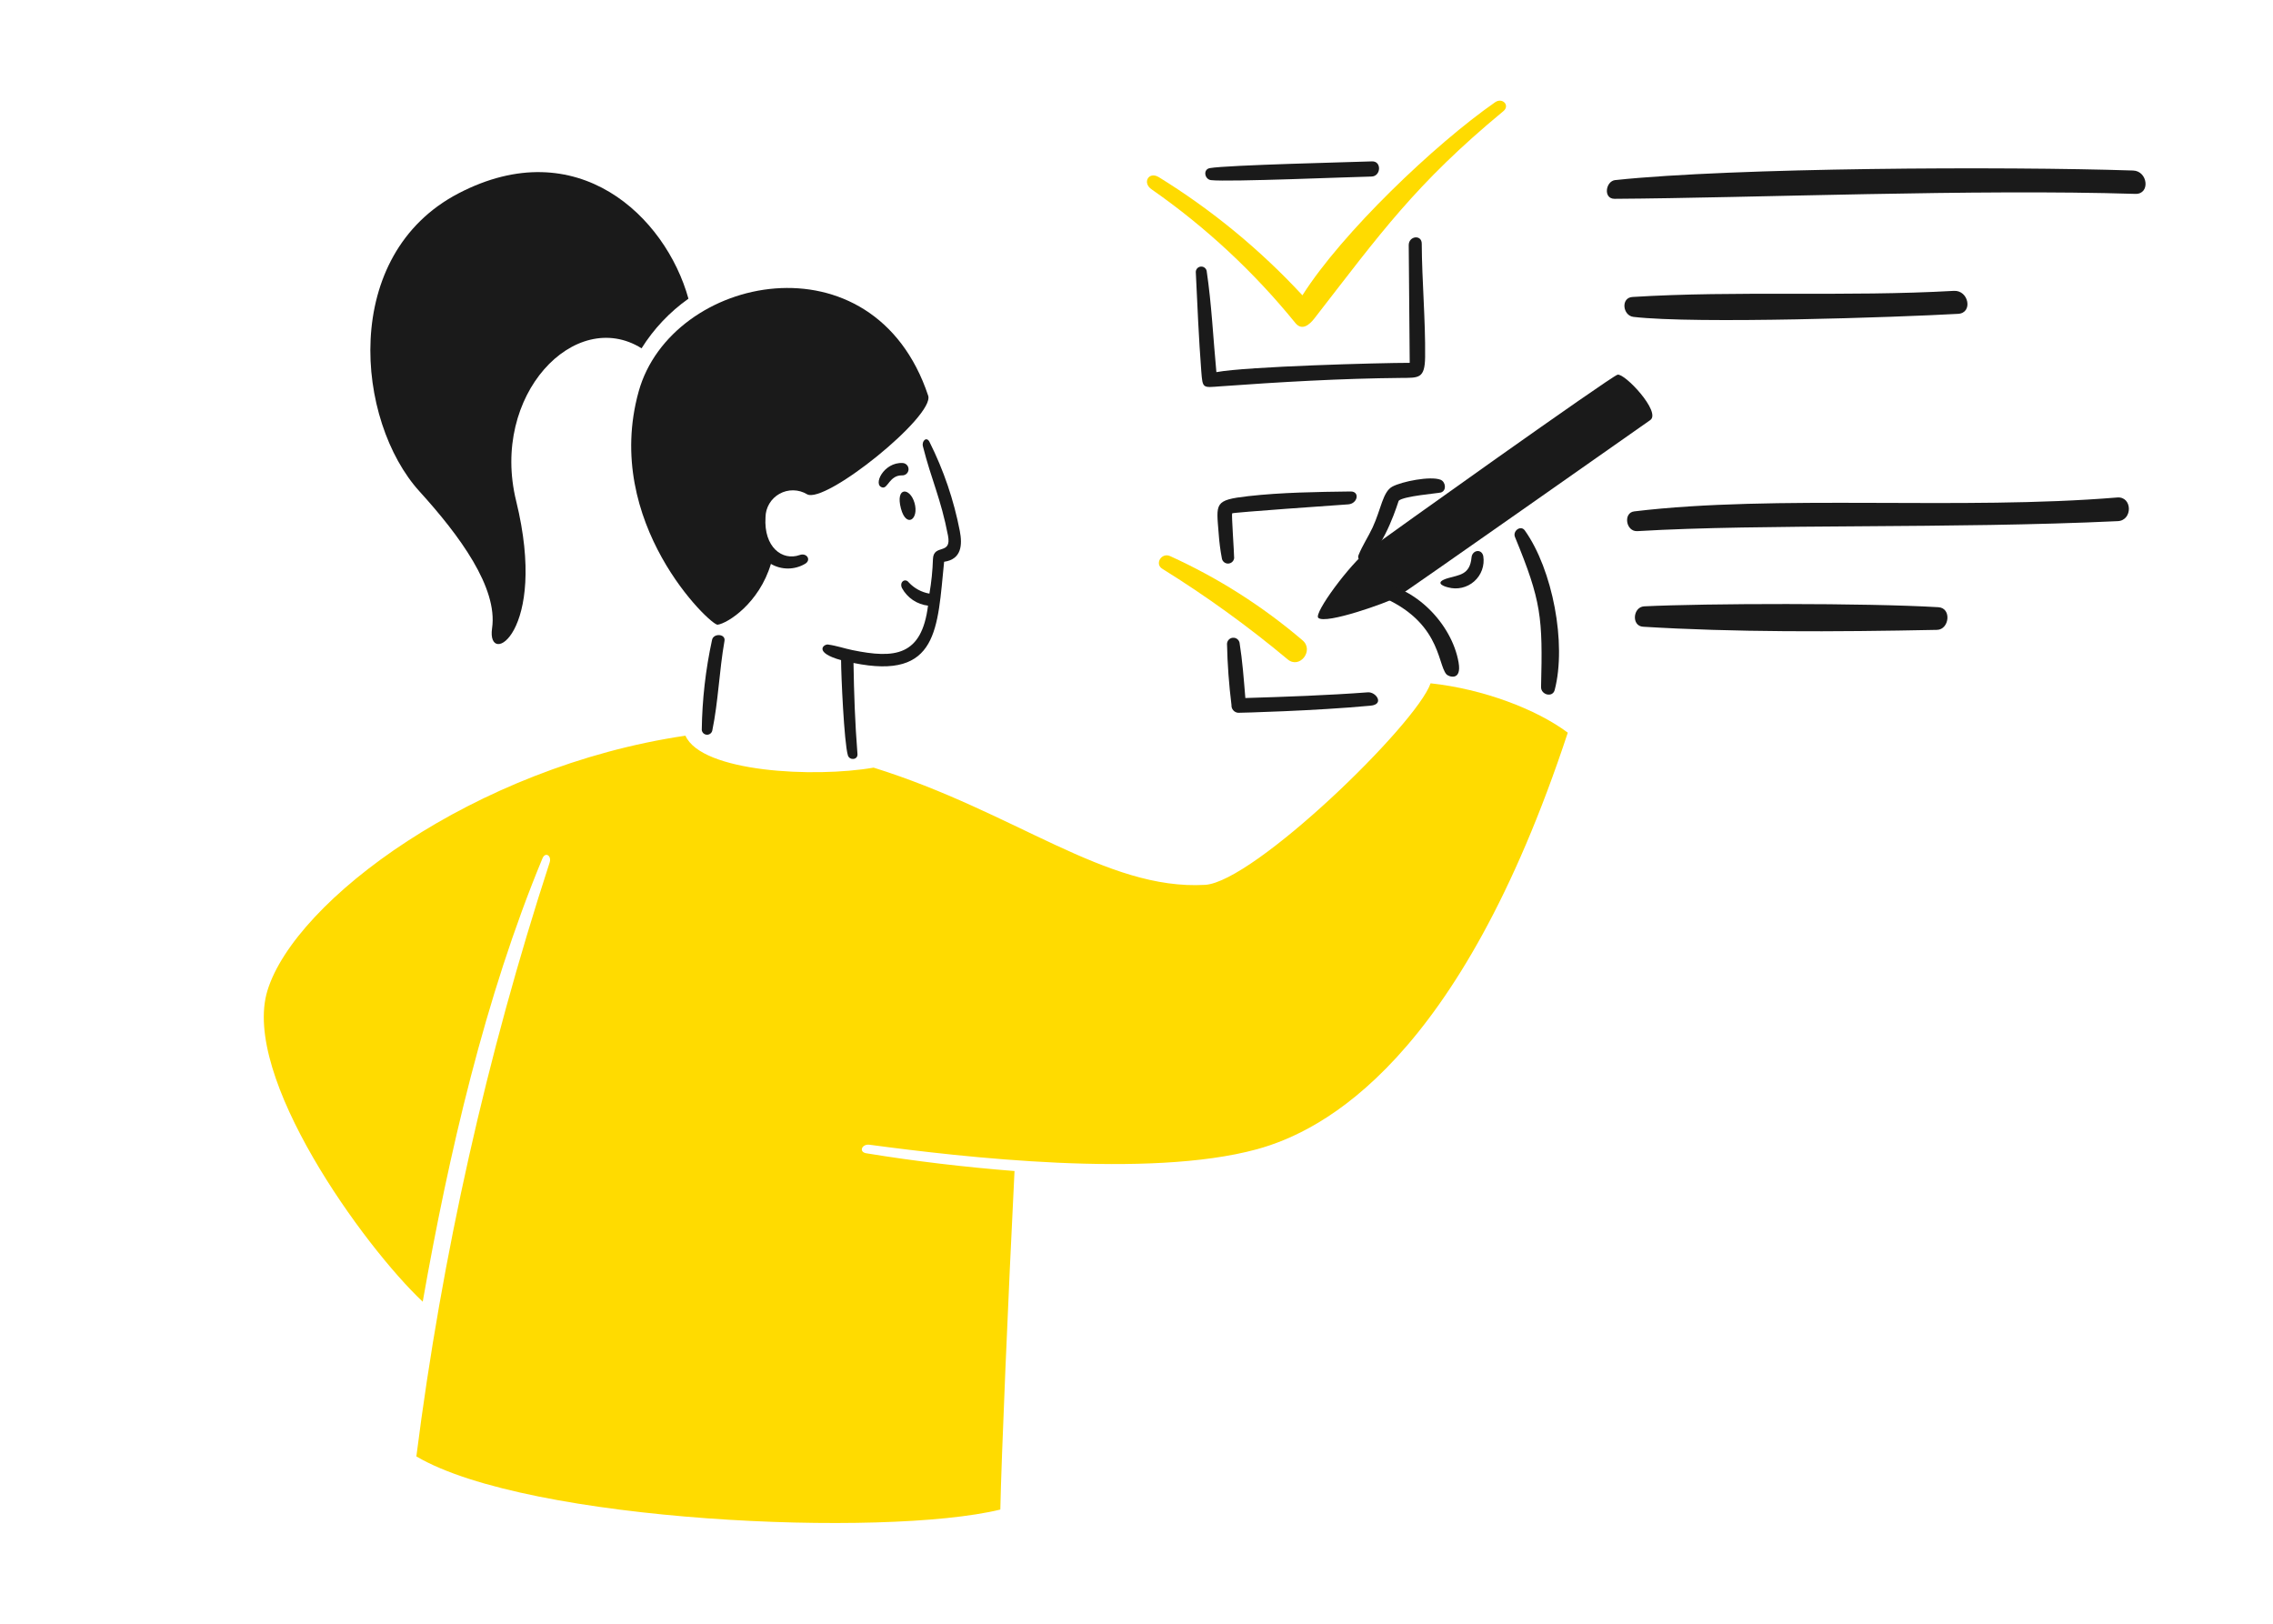 <svg width="350" height="250" viewBox="0 0 350 250" fill="none" xmlns="http://www.w3.org/2000/svg">
<g clip-path="url(#clip0_3908_382)">
<path d="M249.063 57.694C247.996 57.998 213.563 82.514 210.714 84.668C207.866 86.822 202.26 94.43 202.989 95.124C204.117 96.201 213.767 92.718 215.059 91.972C216.351 91.226 252.336 65.899 254.099 64.685C255.862 63.47 250.139 57.392 249.063 57.694Z" fill="#1A1A1A"/>
<path d="M185.557 136.237C170.298 137.11 156.321 124.989 134.52 118.189C125.37 119.777 108.035 118.899 105.545 113.269C72.952 118.081 45.459 138.653 41.19 152.485C37.098 165.719 56.013 191.875 65.091 200.419C69.099 177.703 74.671 153.514 83.523 132.171C83.972 131.089 84.974 131.752 84.634 132.798C74.935 162.57 68.064 193.184 64.112 224.238C81.344 234.393 136.244 236.764 154.032 232.42C154.177 224.925 155.238 199.766 156.217 180.299C148.575 179.691 140.952 178.803 133.39 177.563C132.182 177.365 132.714 176.093 133.897 176.251C148.12 178.154 176.902 181.488 193.525 176.949C203.742 174.158 224.717 163.421 241.41 112.805C236.582 109.195 228.373 106.079 220.286 105.205C218.077 111.548 193.064 135.807 185.557 136.237Z" fill="#FFDB00"/>
<path d="M177.349 29.167C185.658 34.966 193.11 41.898 199.487 49.76C200.498 50.956 201.622 50.015 202.385 49.038C212.52 35.984 217.94 28.323 231.488 17.118C232.555 16.239 231.348 14.954 230.208 15.75C220.923 22.216 206.646 35.843 200.55 45.468C194.038 38.435 186.6 32.316 178.438 27.276C176.875 26.325 175.832 28.161 177.349 29.167Z" fill="#FFDB00"/>
<path d="M186.474 27.735C189.105 28.039 208.201 27.235 211.179 27.182C212.665 27.154 212.775 24.789 211.265 24.847C208.259 24.961 189 25.405 186.301 25.882C185.195 26.077 185.485 27.618 186.474 27.735Z" fill="#1A1A1A"/>
<path d="M180.173 85.62C178.848 85.024 177.759 86.822 178.967 87.569C185.724 91.766 192.178 96.429 198.281 101.525C200.123 103.059 202.389 100.137 200.569 98.59C194.414 93.335 187.548 88.969 180.173 85.62Z" fill="#FFDB00"/>
<path d="M219.442 54.963C219.507 49.295 218.952 43.219 218.922 37.516C218.922 36.072 216.906 36.314 216.918 37.757C216.968 43.797 217.019 49.833 217.07 55.864C212.52 55.864 191.987 56.419 187.302 57.296C186.808 52.111 186.572 46.886 185.806 41.728C185.767 41.524 185.654 41.341 185.489 41.215C185.323 41.089 185.116 41.028 184.908 41.045C184.7 41.061 184.506 41.154 184.362 41.304C184.218 41.455 184.135 41.653 184.129 41.861C184.371 46.925 184.586 52.099 184.975 57.164C185.183 59.859 185.192 59.679 187.859 59.486C197.094 58.816 206.498 58.27 215.756 58.187C218.428 58.161 219.402 58.343 219.442 54.963Z" fill="#1A1A1A"/>
<path d="M207.961 75.67C202.854 75.735 197.286 75.814 192.208 76.39C186.909 76.998 187.282 77.442 187.658 82.203C187.744 83.455 187.905 84.7 188.139 85.933C188.167 86.164 188.279 86.377 188.454 86.531C188.628 86.685 188.854 86.77 189.087 86.77C189.321 86.77 189.546 86.685 189.721 86.531C189.895 86.377 190.007 86.164 190.035 85.933C190.035 85.067 189.613 79.183 189.73 79.038C189.847 78.894 205.883 77.772 207.595 77.655C209.072 77.553 209.433 75.65 207.961 75.67Z" fill="#1A1A1A"/>
<path d="M190.868 98.95C190.816 98.72 190.682 98.516 190.491 98.376C190.3 98.237 190.064 98.171 189.828 98.192C189.592 98.212 189.372 98.318 189.208 98.488C189.044 98.659 188.948 98.883 188.937 99.119C189.004 102.27 189.234 105.415 189.625 108.543C189.603 108.839 189.699 109.131 189.893 109.356C190.087 109.582 190.362 109.721 190.659 109.744C190.811 109.756 202.494 109.456 211.039 108.651C213.224 108.446 211.896 106.496 210.616 106.594C204.58 107.05 197.822 107.292 191.761 107.471C191.52 104.545 191.314 101.755 190.868 98.95Z" fill="#1A1A1A"/>
<path d="M139.01 71.289C136.065 71.11 134.315 74.731 135.896 75.056C136.717 75.225 136.982 73.179 138.878 73.191C139.13 73.208 139.38 73.125 139.571 72.959C139.763 72.793 139.88 72.558 139.898 72.306C139.915 72.054 139.832 71.805 139.665 71.615C139.499 71.424 139.263 71.307 139.01 71.289Z" fill="#1A1A1A"/>
<path d="M143.126 68.041C142.687 67.159 141.906 67.877 142.112 68.714C143.407 73.869 144.876 76.74 145.975 82.467C146.567 85.547 143.744 83.67 143.657 86.077C143.602 87.861 143.42 89.639 143.114 91.397C141.89 91.183 140.77 90.574 139.927 89.665C139.384 88.955 138.443 89.593 138.89 90.543C139.291 91.282 139.864 91.914 140.562 92.385C141.259 92.856 142.061 93.153 142.898 93.25C141.92 101.002 137.81 101.446 131.236 100.09C130.028 99.843 128.819 99.414 127.494 99.236C126.853 99.151 125.206 100.44 129.51 101.642C129.51 103.725 129.967 114.349 130.56 116.298C130.812 117.116 132.107 117.019 132.034 116.093C131.652 111.279 131.501 106.78 131.424 102.075C144.539 104.748 144.328 96.746 145.377 86.495C148.081 86.109 148.203 83.879 147.791 81.742C146.869 76.985 145.299 72.375 143.126 68.041Z" fill="#1A1A1A"/>
<path d="M106.008 45.987C102.5 33.341 88.914 20.251 70.628 29.757C52.342 39.263 54.768 64.843 64.604 75.67C70.783 82.469 76.676 90.493 75.77 96.725C74.864 102.957 84.489 97.543 79.476 77.124C75.47 60.809 88.553 47.238 98.788 53.627C100.665 50.63 103.119 48.034 106.008 45.987Z" fill="#1A1A1A"/>
<path d="M124.259 76.091C126.99 77.707 143.966 64.055 142.922 60.918C134.534 35.752 103.342 42.279 98.341 60.28C92.731 80.479 109.434 96.322 110.497 96.184C112.042 95.982 116.902 92.875 118.706 86.822C119.501 87.286 120.405 87.53 121.325 87.53C122.246 87.53 123.15 87.286 123.945 86.822C124.982 86.234 124.233 85.06 123.136 85.454C120.465 86.404 117.584 84.25 117.874 79.655C117.88 78.915 118.083 78.189 118.461 77.552C118.84 76.915 119.381 76.389 120.029 76.027C120.677 75.665 121.41 75.481 122.152 75.492C122.895 75.503 123.622 75.71 124.259 76.091Z" fill="#1A1A1A"/>
<path d="M109.641 98.529C108.65 103.083 108.12 107.725 108.059 112.384C108.078 112.577 108.165 112.757 108.305 112.892C108.445 113.027 108.628 113.108 108.822 113.121C109.016 113.134 109.209 113.078 109.365 112.963C109.522 112.848 109.632 112.681 109.677 112.492C110.601 108.058 110.745 103.276 111.56 98.668C111.754 97.567 109.848 97.459 109.641 98.529Z" fill="#1A1A1A"/>
<path d="M140.817 77.424C140.122 75.013 137.832 74.908 138.73 78.302C139.547 81.376 141.551 79.959 140.817 77.424Z" fill="#1A1A1A"/>
<path d="M215.373 77.1C216.101 76.371 221.473 75.954 221.88 75.825C222.806 75.521 222.593 74.164 221.819 73.864C220.262 73.256 215.857 74.129 214.384 74.928C212.91 75.728 212.663 78.407 211.353 81.221C210.681 82.665 209.78 83.993 209.192 85.468C208.907 86.187 209.778 86.684 210.4 86.19C213.369 83.858 215.337 77.137 215.373 77.1Z" fill="#1A1A1A"/>
<path d="M211.763 89.698C211.56 89.688 211.36 89.75 211.199 89.873C211.038 89.996 210.925 90.172 210.882 90.37C210.839 90.568 210.867 90.775 210.962 90.954C211.057 91.132 211.213 91.272 211.402 91.347C221.908 95.184 221.262 102.165 222.725 103.823C223.041 104.182 225.107 104.948 224.596 101.999C223.565 96.05 217.859 90.177 211.763 89.698Z" fill="#1A1A1A"/>
<path d="M233.275 82.671C237.359 92.594 237.561 95.042 237.295 105.775C237.265 106.979 239.075 107.462 239.395 106.231C241.251 99.105 239.078 87.687 234.796 81.674C234.164 80.786 232.899 81.757 233.275 82.671Z" fill="#1A1A1A"/>
<path d="M226.588 85.836C226.349 88.532 224.641 88.511 222.966 89.013C220.874 89.639 222.06 90.215 222.966 90.432C223.663 90.628 224.398 90.646 225.103 90.484C225.809 90.323 226.462 89.987 227.003 89.508C227.544 89.028 227.956 88.421 228.2 87.742C228.443 87.062 228.512 86.332 228.398 85.62C228.145 84.431 226.69 84.682 226.588 85.836Z" fill="#1A1A1A"/>
<path d="M301.514 48.321C303.832 48.193 303.155 44.654 300.862 44.783C284.289 45.72 267.433 44.723 251.369 45.723C249.539 45.835 249.861 48.597 251.522 48.79C261.1 49.903 292.16 48.848 301.514 48.321Z" fill="#1A1A1A"/>
<path d="M328.457 26.255C308.711 25.604 267.076 25.799 248.727 27.723C247.229 27.875 246.819 30.622 248.619 30.611C269.622 30.48 304.249 29.077 328.795 29.851C331.138 29.927 330.752 26.331 328.457 26.255Z" fill="#1A1A1A"/>
<path d="M326.007 76.596C302.092 78.572 273.43 76.111 251.636 78.737C249.91 78.946 250.343 81.875 252.118 81.777C271.576 80.618 300.403 81.451 326.104 80.238C328.422 80.121 328.361 76.401 326.007 76.596Z" fill="#1A1A1A"/>
<path d="M298.472 93.489C287.292 92.823 262.549 92.896 253.18 93.355C251.429 93.442 251.176 96.384 252.998 96.495C266.954 97.35 282.187 97.305 298.265 96.977C300.162 96.939 300.56 93.612 298.472 93.489Z" fill="#1A1A1A"/>
</g>
<defs>
<clipPath id="clip0_3908_382">
<rect width="350" height="250" fill="white"/>
</clipPath>
</defs>
</svg>
